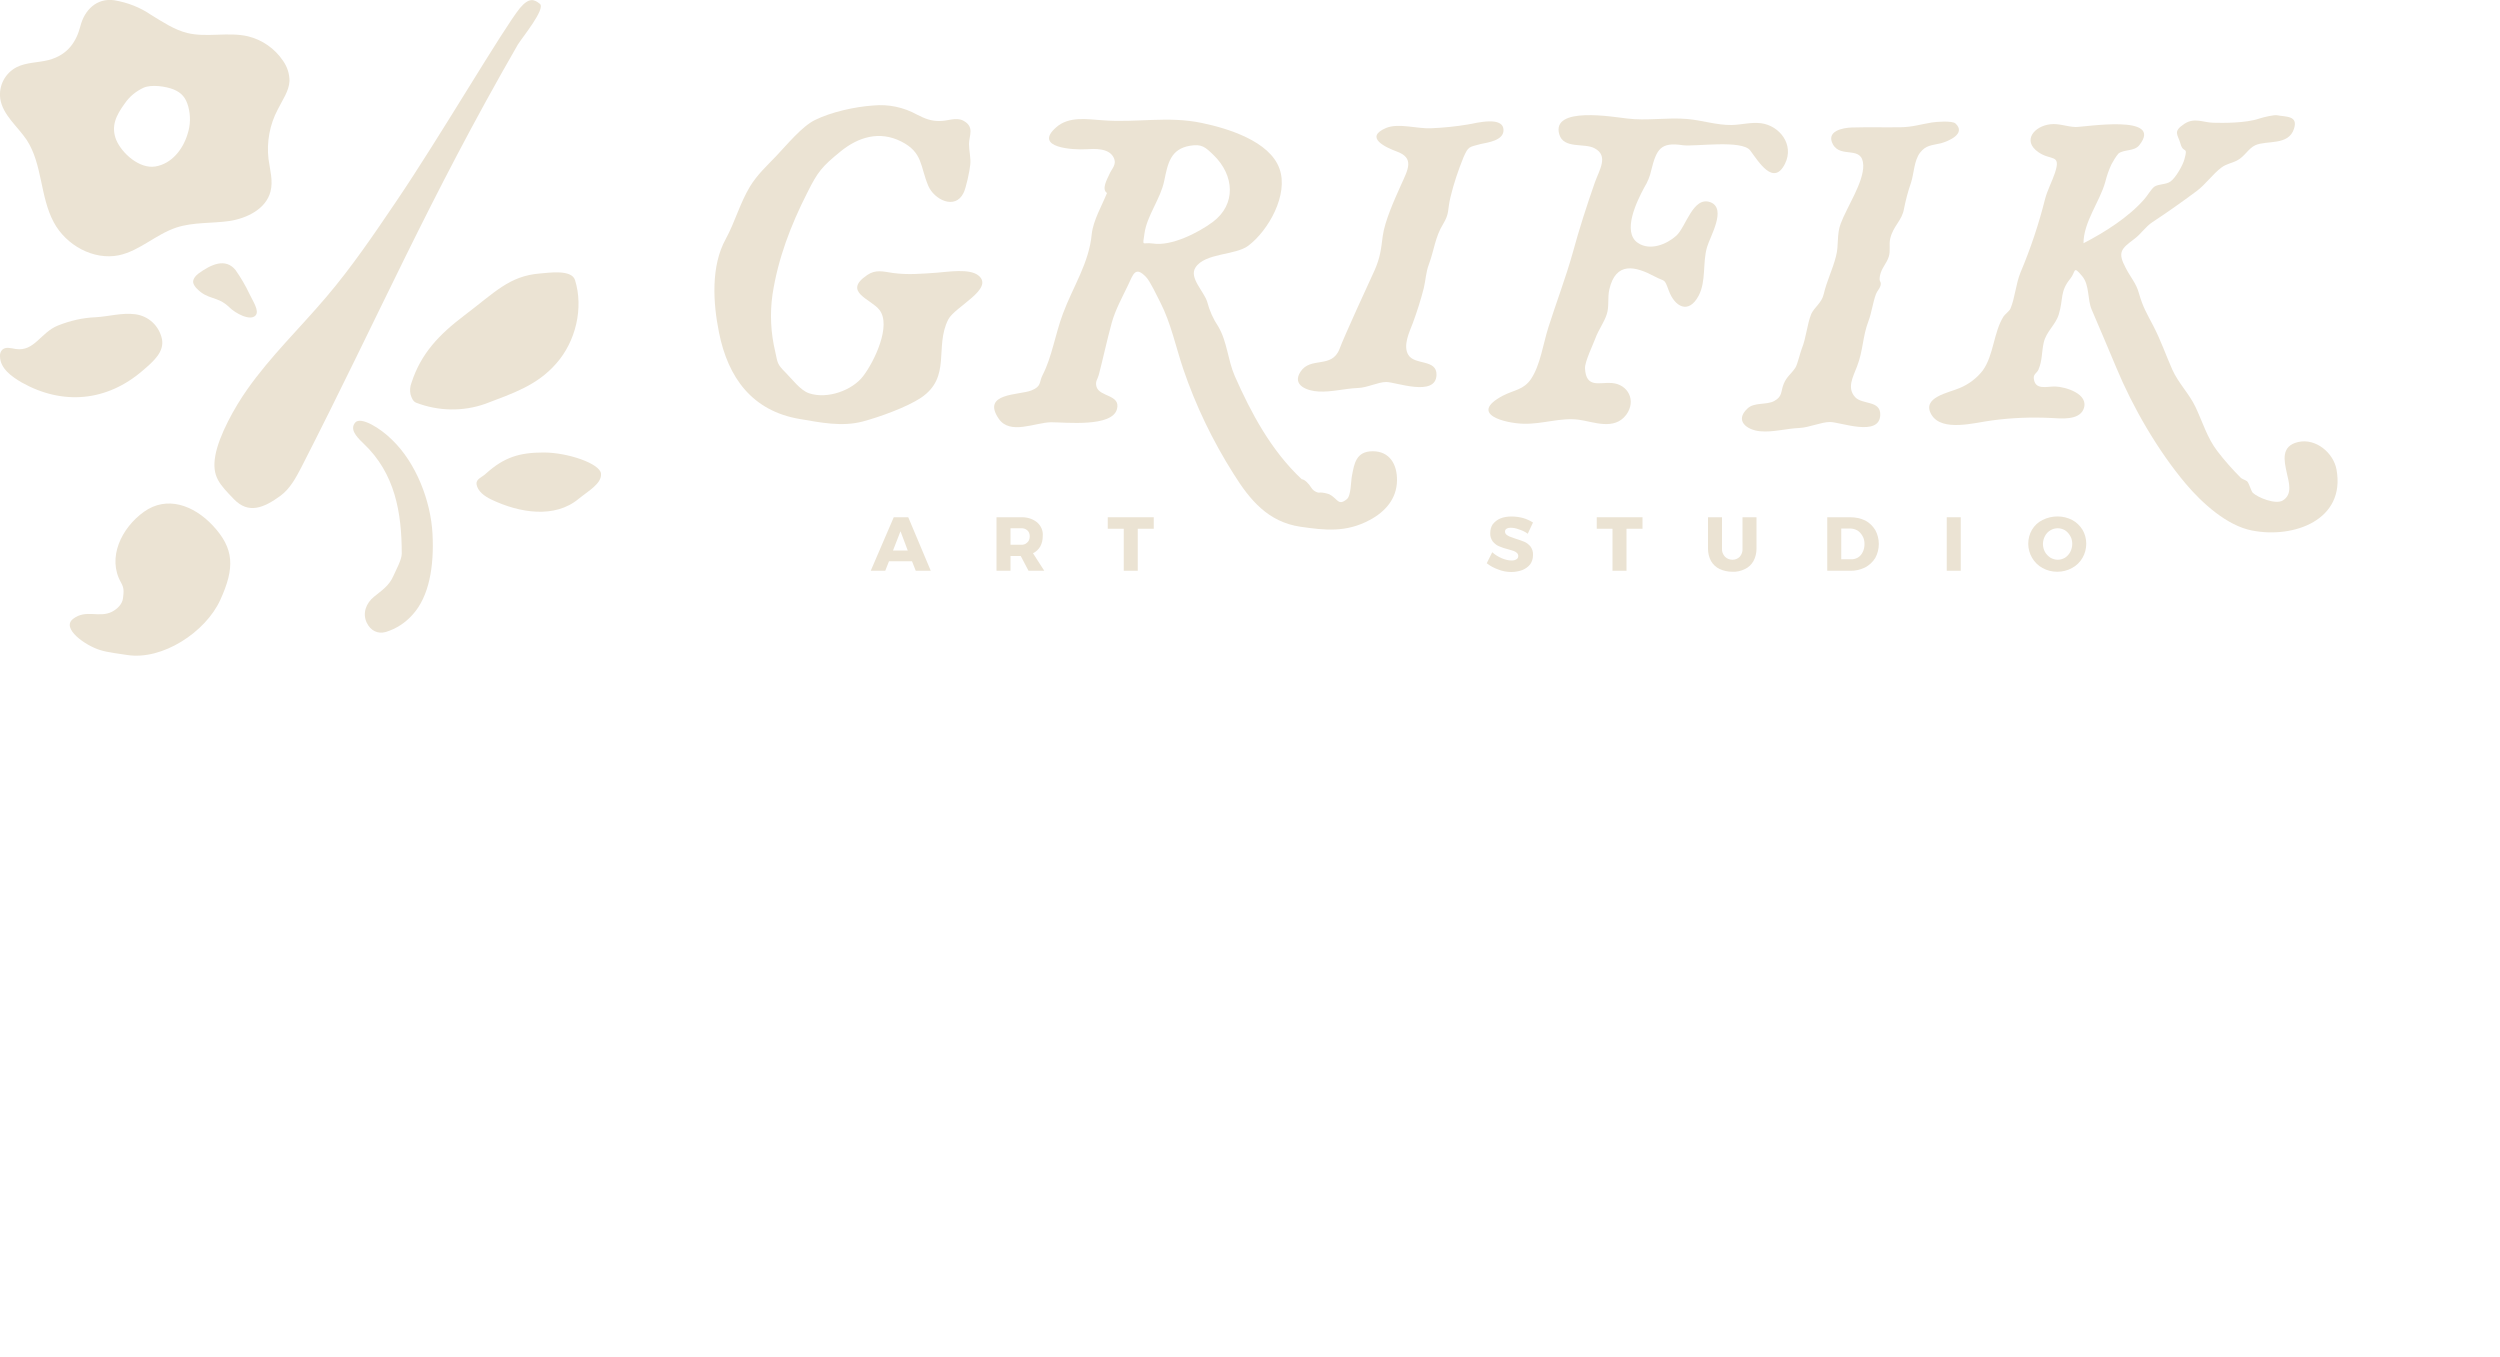 <svg xml:space="preserve" style="enable-background:new 0 0 1000 542.8;" viewBox="0 0 1000 542.8" y="0px" x="0px" xmlns:xlink="http://www.w3.org/1999/xlink" xmlns="http://www.w3.org/2000/svg" id="Layer_1" version="1.1">
<style type="text/css">
	.st0{fill:#EBE3D3;}
</style>
<title>logo2</title>
<g>
	<path d="M607.4,211.7c-1-0.4-2.1-0.6-3.2-0.6c-0.6,0-1.1,0.1-1.6,0.4c-0.4,0.2-0.6,0.7-0.6,1.1c0,0.5,0.2,0.9,0.5,1.2
		c0.4,0.3,0.8,0.6,1.3,0.8c0.5,0.2,1.3,0.5,2.2,0.8c1.2,0.4,2.5,0.8,3.7,1.3c1,0.4,1.8,1.1,2.5,1.9c0.7,1,1.1,2.2,1,3.5
		c0,1.3-0.4,2.6-1.1,3.6c-0.8,1-1.9,1.8-3.1,2.3c-1.4,0.5-2.9,0.8-4.4,0.8c-1.8,0-3.6-0.3-5.3-1c-1.7-0.6-3.2-1.4-4.6-2.5l2.2-4.4
		c1.1,1,2.4,1.8,3.8,2.4c1.2,0.5,2.6,0.9,3.9,0.9c0.7,0,1.4-0.1,2-0.5c0.5-0.3,0.7-0.8,0.7-1.3c0-0.5-0.2-0.9-0.5-1.2
		c-0.4-0.4-0.8-0.6-1.3-0.8c-0.5-0.2-1.3-0.4-2.3-0.7c-1.2-0.3-2.5-0.7-3.6-1.2c-1-0.4-1.8-1.1-2.5-1.9c-0.7-1-1.1-2.2-1-3.4
		c0-1.2,0.3-2.5,1-3.5c0.8-1,1.8-1.8,3-2.3c1.4-0.6,3-0.8,4.5-0.8c1.5,0,3.1,0.2,4.6,0.6c1.4,0.4,2.7,1,4,1.8l-2.1,4.5
		C609.9,212.6,608.7,212.1,607.4,211.7z" class="st0"></path>
	<path d="M638.6,206.9H657v4.6h-6.4v16.8h-5.6v-16.8h-6.3V206.9z" class="st0"></path>
	<path d="M690,222.7c0.8,0.8,1.9,1.2,3,1.2c1.1,0,2.1-0.4,2.9-1.2c0.8-0.9,1.2-2.1,1.1-3.2v-12.6h5.6v12.6
		c0,1.7-0.4,3.4-1.2,4.9c-0.8,1.4-1.9,2.5-3.4,3.2c-1.6,0.8-3.3,1.2-5.1,1.1c-1.8,0-3.5-0.4-5.1-1.1c-1.4-0.7-2.6-1.8-3.4-3.2
		c-0.8-1.5-1.2-3.2-1.2-4.9v-12.6h5.6v12.6C688.7,220.7,689.2,221.8,690,222.7z" class="st0"></path>
	<path d="M746.1,208.2c1.7,0.9,3,2.2,4,3.8c1.9,3.5,1.9,7.7,0,11.2c-1,1.6-2.4,2.9-4.1,3.8c-1.9,0.9-4,1.4-6.1,1.3h-9
		v-21.4h9.2C742.2,206.9,744.2,207.3,746.1,208.2z M743.2,223c0.8-0.5,1.5-1.3,1.9-2.2c0.5-1,0.7-2.1,0.7-3.2c0-1.1-0.2-2.2-0.8-3.2
		c-0.5-0.9-1.2-1.7-2-2.2c-0.9-0.5-1.9-0.8-3-0.8h-3.5v12.3h3.8C741.3,223.8,742.3,223.5,743.2,223L743.2,223L743.2,223z" class="st0"></path>
	<path d="M778.7,206.9h5.6v21.4h-5.6V206.9z" class="st0"></path>
	<path d="M828.9,208c1.7,0.9,3.1,2.3,4.1,3.9c1,1.7,1.5,3.6,1.5,5.6c0,4-2.1,7.8-5.7,9.7c-1.8,1-3.8,1.5-5.9,1.5
		c-2.1,0-4.1-0.5-5.9-1.5c-3.5-1.9-5.7-5.7-5.7-9.7c0-2,0.5-3.9,1.5-5.6c1-1.7,2.4-3,4.2-3.9C820.8,206.1,825.2,206.1,828.9,208
		L828.9,208z M820.2,212.1c-0.9,0.5-1.7,1.3-2.2,2.3c-1.1,2-1.1,4.4,0,6.4c0.5,0.9,1.3,1.7,2.2,2.3c0.9,0.5,1.9,0.8,2.9,0.8
		s2-0.3,2.9-0.8c0.9-0.6,1.6-1.4,2.1-2.3c0.5-1,0.8-2.1,0.8-3.2c0-1.1-0.2-2.2-0.8-3.2c-0.5-0.9-1.2-1.7-2.1-2.3
		c-0.9-0.5-1.9-0.8-2.9-0.8C822,211.3,821,211.6,820.2,212.1z" class="st0"></path>
	<path d="M366.3,228.3l-1.5-3.8h-9.2l-1.5,3.8h-5.8l9.2-21.4h5.8l9,21.4L366.3,228.3z M357.2,220.2h5.9l-2.9-7.7
		L357.2,220.2z" class="st0"></path>
	<path d="M411.4,228.3l-3.1-5.9h-4.1v5.9h-5.6v-21.4h9.6c2.4-0.1,4.7,0.5,6.6,2c1.6,1.4,2.5,3.4,2.3,5.5
		c0,1.5-0.3,2.9-1,4.2c-0.7,1.2-1.7,2.1-2.9,2.7l4.5,7L411.4,228.3z M404.2,217.9h4.1c1,0.1,1.9-0.2,2.6-0.9c0.7-0.6,1-1.5,1-2.5
		c0-0.9-0.3-1.8-1-2.4c-0.7-0.6-1.7-0.9-2.6-0.8h-4.1V217.9z" class="st0"></path>
	<path d="M443.2,206.9h18.3v4.6h-6.4v16.8h-5.6v-16.8h-6.4V206.9z" class="st0"></path>
	<path d="M102.2,126.2c1.7-1.8-1.1-5.8-2.4-8.6c-1.6-3.4-3.5-6.6-5.6-9.6c-4-4.9-9.7-2.3-14.8,1.4
		c-1.3,1-2.4,2.4-2.1,3.8c0.3,0.9,0.8,1.6,1.4,2.2c4.5,4.7,8.2,2.9,12.9,7.4C94.2,125.4,100.1,128.5,102.2,126.2z" class="st0"></path>
	<path d="M64.8,135.7c-1.1-5.3-5.3-9.3-10.7-10c-5.3-0.7-10.6,0.9-15.9,1.2c-5.2,0.2-10.2,1.4-15,3.3
		c-7,2.8-9.4,10.5-16.9,9.4c-1.9-0.3-4-1-5.4,0.3c-0.7,0.7-1,1.7-0.9,2.7c0.1,4.8,4.6,8,8.7,10.4c16.4,9.2,34,7.6,48.3-4.7
		C61.6,144.4,65.7,140.7,64.8,135.7z" class="st0"></path>
	<path d="M208,3.2c-6.7,8.2-32.1,51.7-49.6,77.5c-8.8,13-17.6,26-27.8,38c-10.6,12.5-22.4,23.8-31.8,37.2
		c-4.8,6.8-11.3,18.3-12.7,26.5s1.7,11.3,7.5,17.3c5.8,6,11.9,3.5,18.6-1.4c3.8-2.8,6.1-7.1,8.3-11.3
		c31.6-61.8,50.6-106.6,86.6-169.1c1.6-2.7,11.4-14.5,8.8-16.4C213.8-0.2,211.7-1.2,208,3.2z" class="st0"></path>
	<path d="M142.1,169c-2.1,2.5-0.1,5.2,3.3,8.4c12.7,12,15.3,27.8,15.3,44.1c0,2.4-2.4,6.7-3.4,9
		c-1.7,3.8-4.5,5.6-7.7,8.2s-4.7,6.6-2.9,10.4c1.5,3.1,4.3,4.6,7.6,3.7c4.2-1.3,7.9-3.7,10.8-7c6.5-7.2,8.6-19.1,7.9-32.3
		s-6.6-28.4-16.2-37.6C152.1,171.2,144.3,166.5,142.1,169z" class="st0"></path>
	<path d="M85.1,210.2c-7.7-8.2-18.4-12-27.5-5.5c-9.1,6.5-14.8,18.5-9.2,28.3c1.3,2.3,1.1,3.6,0.8,6.3
		c-0.3,2.4-2.3,4.3-4.4,5.4c-5.1,2.6-10.4-1.1-15.5,2.8c-5.1,3.8,5,10.8,10.7,12.5c3,1,7.9,1.5,10.9,2c14,2.2,31.3-9.1,37.2-22
		C94,227.1,93.7,219.4,85.1,210.2z" class="st0"></path>
	<path d="M240.4,189.4c-0.5-4-13.3-8.4-22.9-8.4c-9.6,0-15.8,1.8-23.2,8.5c-1.5,1.4-3.9,2.1-3.7,4.1
		c0.4,2.9,3.2,4.9,5.9,6.2c11.3,5.4,25.4,7.7,35-0.3C235.4,196.3,240.8,193.4,240.4,189.4z" class="st0"></path>
	<path d="M215.9,109.4c-12.2,1-17.9,7.5-30.2,16.8c-9.9,7.5-17.3,15.1-21.1,26.9c-0.6,1.5-0.7,3.1-0.4,4.6
		c0.4,1.4,1,2.9,2.3,3.4c8.9,3.4,18.7,3.6,27.7,0.4c11-4.2,20.6-7.3,28.3-16.1c7.8-8.8,11-22.2,7.5-33.4
		C228.6,107.7,219.6,109.1,215.9,109.4z" class="st0"></path>
	<path d="M115.8,32.4c0-2.9-0.9-5.7-2.6-8.1c-3.3-4.9-8.3-8.4-14.1-9.8c-7.9-1.8-16.4,0.6-24.2-1.3
		c-5.2-1.3-9.8-4.4-14.4-7.2C56,2.9,51,1,45.7,0.1c-7.1-1-11.9,4-13.5,10.2c-1.6,6.2-4.9,11.6-12.7,13.7c-4.3,1.1-9,0.9-12.9,2.9
		C2,29.3-0.6,34.3,0.1,39.5C1.1,46,7,50.5,10.7,56c6.3,9.7,5.3,22.7,10.8,32.9c4.9,9.2,15.9,15.3,26.1,13.2
		c8.3-1.8,14.8-8.4,23-11.1c6.8-2.2,14.2-1.6,21.2-2.6c7-1.1,14.6-4.8,16.4-11.8c1.1-4.2-0.2-8.6-0.8-13c-0.8-6.8,0.5-13.8,3.7-19.8
		C112.9,40.1,115.6,36.5,115.8,32.4z M75,53.7c-1.8,5.9-6.2,11.8-12.9,12.9c-6.3,1-13.3-5.2-15.6-10.6c-2.2-5.5-0.1-9.8,3.4-14.6
		c1.9-2.8,4.5-4.9,7.5-6.3c3.1-1.4,8.9-0.6,12.1,0.7c3.1,1.3,4.8,3.2,5.8,6.8C76.3,46.3,76.2,50.1,75,53.7z" class="st0"></path>
	<path d="M391.5,110.3c-3.6-3.1-12.6-1.5-17-1.2c-6,0.4-11.2,0.9-17.3,0.1c-4-0.6-6.9-1.5-10.3,0.8
		c-10.1,6.8,1.6,9.6,4.9,14c4.8,6.2-2,20.5-6.5,26.4c-4.3,5.7-14.3,9.4-21.7,6.9c-3.5-1.2-6.7-5.6-9.3-8.2c-3.6-3.6-3.2-3.9-4.2-8.4
		c-1.8-7.5-2.2-15.2-1.1-22.9c2.2-14.4,7.3-27.7,13.9-40.7c4.2-8.4,5.8-10.4,13.3-16.5c7.1-5.8,15.6-8.4,24.3-4s7.5,9.9,10.8,17.7
		c2.3,5.5,10.7,9.8,14.1,2.9c1-1.9,2.5-8.9,2.7-11.3c0.3-2.6-0.5-5.7-0.5-8.3c0-3.4,2.4-6.9-2.4-9.4c-2.9-1.4-6,0.2-9.2,0.2
		c-3.6,0.1-6.1-1-9.1-2.5c-5.4-3-11.5-4.3-17.6-3.7c-7.4,0.5-16.8,2.6-23.3,5.8c-5.3,2.6-11.2,9.9-15.5,14.4
		c-3.8,4-7.5,7.3-10.5,12.2c-4,6.6-6,14.2-9.7,21c-6,10.8-5.1,25.6-2.7,37.4c3.6,18.1,13.3,31.4,32.3,34.6c8.3,1.4,16.8,3.2,25.2,1
		c6.7-1.8,17.6-5.7,23.3-9.5c12.3-8.3,5.3-20.3,10.9-31.3C381.9,122.7,397.7,115.6,391.5,110.3z" class="st0"></path>
	<path d="M549.1,180.5c-6.7,0-7.4,5-8.3,9.7c-0.5,2.2-0.3,8.1-2.1,9.5c-3.5,2.8-3.5-0.2-7-2c-1.2-0.4-2.4-0.7-3.7-0.7
		c-0.6,0.3-2.5-0.4-3.4-1.8c-1.1-1.8-2.8-3.5-3.9-3.5c-12.3-11.5-20.3-26.6-26.8-41.3c-2.8-6.4-3-13.7-6.6-19.8
		c-2-3-3.5-6.3-4.4-9.8c-1.3-4.3-7.4-9.7-4.7-13.8c3.8-5.9,15.9-4.8,21.1-8.7c8.1-6.1,16.2-20.5,12.5-30.8
		c-3.9-11.1-20.9-16.2-31-18.3c-13.7-2.9-26.2,0-39.9-1.1c-6-0.4-13.3-1.7-18.4,2.8c-9.5,8.3,7.1,9.1,11.9,8.8
		c3.3-0.2,9.2-0.6,11.1,3.4c1.3,2.8-0.8,4.3-1.8,6.7c-0.8,1.8-3.2,5.9-0.9,7.4c-2,5-5.5,10.9-6.1,16.4c-1.1,11.7-7.4,20.8-11.5,31.8
		c-3.1,8.2-4.4,17.3-8.1,24.5c-1.6,3-0.3,4.6-4.6,6.3c-4.8,1.9-20.1,0.9-13,11.3c4.5,6.6,14.5,1.5,20.9,1.4c5.9,0,24.5,2.1,26.4-5.3
		c1.5-5.8-7-4.8-8.2-8.9c-0.6-2.1,0.4-2.9,0.9-4.7c1.8-6.9,3.3-14,5.2-20.9c1.4-5.1,4.2-10.2,6.5-15c2.1-4.4,2.9-7.9,7.3-3.2
		c1.6,1.7,4.3,7.5,5.6,10c4.3,8.4,6.2,17.8,9.2,26.7c5,14.7,11.8,28.8,20.1,41.9c6.6,10.6,13.9,19.3,26.8,21.2
		c9.7,1.4,18.2,2.4,27.7-2.7c6.2-3.3,10.8-8.5,10.9-15.8C558.9,185.8,555.9,180.5,549.1,180.5z M465.7,72.3
		c1.4-6.9,2.5-12.7,10.3-14c4.7-0.8,6.1,0.5,9.5,3.8c8.2,8,9.1,19.6-0.4,26.7c-5.8,4.3-16.6,9.8-24,8.6c-4.3-0.6-4.1,1.6-3.3-4.1
		C458.8,86.2,464.2,79.6,465.7,72.3z" class="st0"></path>
	<path d="M601.4,52.1c0-5.8-10.8-2.9-14.3-2.3c-4.8,0.8-9.7,1.3-14.6,1.5c-5.5,0.3-13.1-2.2-18.1-0.1
		c-8.9,3.8,0,7.8,4.3,9.4c7.2,2.6,4.5,7.2,1.7,13.4c-2.6,5.8-6.5,14.4-7.3,20.4c-0.7,5.4-1,8.6-3.3,13.8c-1.9,4.1-12.3,26.7-14,31.4
		c-3.1,8-11.6,2.9-15.6,9.1c-3.6,5.5,2.9,7.7,7.2,7.9c5.2,0.3,10.5-1.2,15.7-1.4c3.8-0.1,8.1-2.4,11.4-2.4c3.8,0,19.8,6.1,20.1-2.8
		c0.2-6.5-8.8-3.8-11.3-8.1c-2.2-3.7,0.5-9.2,1.8-12.6c1.7-4.6,3.2-9.3,4.4-14c0.8-3.3,0.8-6.3,2.1-9.7c2-5.4,2.5-10.9,5.6-15.9
		c2.7-4.5,1.7-5.5,3-10.9c1.3-5.4,3.1-10.7,5.2-15.9c2-4.5,2.2-4,6.9-5.3C595.1,57,601.4,56.2,601.4,52.1z" class="st0"></path>
	<path d="M700.1,60.2c3.3,4.4,9.3,14.5,13.9,5.3c3.8-7.7-2.2-15.2-9.5-16.2c-4.3-0.5-7.7,0.6-11.8,0.7
		c-6,0.1-11.9-1.9-17.8-2.4c-8-0.7-16.2,0.8-24.1-0.2c-5.4-0.6-30.3-5-27.1,6.3c1.7,6,10.1,3.4,14.1,5.6c5.8,3,1.9,8.7,0.1,13.8
		c-3.2,9.2-6.2,18.4-8.8,28c-2.8,10-6.6,19.9-9.8,30c-2.1,6.7-3.2,15-6.9,20.5c-3,4.4-6.7,4.3-11.3,6.7c-13.9,7.4,1,11,8.3,11.2
		c7.7,0.2,14.9-2.6,22.2-1.6c5.8,0.8,14.1,4.4,18.9-2c4.1-5.6,0.8-12.2-5.8-12.7c-4.8-0.4-10.3,2.3-10.7-5.9
		c-0.1-2.6,3.2-9.4,4.2-12.1c1.2-3.3,3.5-6.3,4.5-9.5c1-2.9,0.3-6.6,1-9.8c2.6-11.5,10.5-9.4,18.2-5.3c4.3,2.3,3.7,0.5,5.6,5.6
		c2.3,6.4,7.9,9.8,12,2c3-5.8,1.5-13.2,3.3-19.3c1.2-4.3,8-15.4,1.4-18c-7-2.6-9.8,9.9-13.7,13.4s-10.5,6.1-15.3,2.9
		c-6.6-4.4-0.3-17,2.5-22.2c1.3-2.1,2.3-4.5,2.8-6.9c2.1-8.4,3.7-11.4,12.7-10C678.2,58.7,696.8,55.8,700.1,60.2z" class="st0"></path>
	<path d="M776.4,57.3c2.9-0.8,10.2-3.8,5.8-7.9c-1.3-1.2-7.7-0.7-9.5-0.4c-4.9,0.8-7.5,1.8-12.5,1.9
		c-6.4,0.1-13-0.1-19.5,0.1c-3.5,0.1-10.5,1.4-7.5,6.8c3.2,5.7,11.8,0.1,12.1,8.3c0.2,6.8-6.6,16.8-9,23.3
		c-1.7,4.4-0.7,8.6-1.9,13.1c-1.3,5.2-3.7,9.9-4.9,15.1c-0.8,3.6-3.8,5.3-5,8c-1.7,4.2-2,9.5-3.8,13.9c-0.6,1.5-1.7,6.2-2.5,7.5
		c-1.7,2.6-3.5,3.6-4.7,6.5c-1.3,3.2-0.4,5-3.8,6.9c-3.2,1.7-8,0.4-10.7,3c-5.3,4.9-0.2,8.6,5,9.1s10.5-1.1,15.7-1.3
		c4-0.2,8.8-2.4,12.3-2.4c4.1,0,19.8,6.1,20.1-2.8c0.2-6-7.2-4-10.1-7.2c-3.3-3.7-0.8-8,0.8-12.2c2.5-6.4,2.2-12,4.6-18.2
		c1.3-3.5,1.7-7.3,3-10.8c0.4-1.1,1.5-2.2,1.8-3.3c0.5-2.1-0.8-1.1-0.2-4.1c0.6-3,2.6-4.7,3.5-7.5c0.8-2.5,0-4.9,0.6-7.3
		c1.2-5.1,4.7-7.1,5.5-11.9c0.7-3.5,1.6-7,2.8-10.4c1.2-3.7,1.2-8.8,3.6-12C770.4,58,772.6,58.2,776.4,57.3z" class="st0"></path>
	<path d="M934.6,187.8c-1.2-6.6-8.2-12.6-15.3-11c-7.1,1.6-5.6,7.6-4.6,12.3c0.8,3.7,2.5,8.6-1.6,11.1
		c-2.8,1.7-9.9-1.1-12-3.1c-0.6-0.6-1.4-3.5-2.1-4.4c-0.5-0.6-2-1-2.6-1.5c-3.4-3.4-6.6-7-9.5-10.8c-4-5.2-5.9-11.7-8.7-17.6
		c-2.5-5.3-6.9-9.6-9.3-15s-4.6-11.7-7.5-17.3c-2.7-5.2-4.2-7.5-5.8-13.1c-1.1-4.1-3.3-6.3-5.3-10.2c-3.3-6.2-2-7.6,3.4-11.6
		c2.6-1.9,4.5-4.9,7.2-6.7c6.4-4.2,11.7-8,17.8-12.5c3.6-2.7,6.3-6.7,9.9-9.4c2-1.5,4.1-1.7,6.2-2.8c3-1.5,4.5-4.8,7.3-6.1
		c4.6-2.1,13.3,0.3,15.5-6.6c1.7-5.3-3.1-4.7-6.8-5.4c-1.2-0.2-5.2,0.7-7,1.3c-5.5,1.9-14.7,1.8-18.5,1.7c-4.1-0.1-7.5-2.2-11.5,0.4
		c-4.9,3.2-2.6,4.3-1.6,8c1.1,4.1,3.1,0.7,1.6,6.1c-0.6,2.4-3.5,7.5-5.6,9c-1.8,1.3-4.7,0.9-6.5,2.1c-1.3,1-2.8,3.7-4,5
		c-6.2,7.1-15.6,13.1-24.3,17.6c0-8.5,6.5-16.6,8.7-24.5c0.6-2.4,1.4-4.8,2.5-7.1c0.8-1.5,1.7-3,2.8-4.3c2.2-1.7,6.3-0.8,8.3-3.3
		c10.1-12.7-22.1-7.2-25.5-7.3s-6.6-1.5-10-1.1c-6.5,0.7-11.5,6.6-4.8,11.2c5,3.5,9.1,0.5,6.6,8.2c-1.2,3.6-3,6.8-4,10.6
		c-2.5,10-5.8,19.8-9.8,29.3c-1.9,4.7-2.2,10.1-4,14.4c-0.4,1-2.2,2.3-2.8,3.2c-4,6.4-3.9,15.5-8.3,21.6c-2.4,3.1-5.6,5.5-9.2,7
		c-4.3,1.9-15.5,3.7-11.3,10.7s17.5,3.1,24,2.3c7.9-1.1,16-1.4,24-1c3.8,0.2,10.9,1,12.8-3.5c2.5-6.2-7.4-9-11.3-9.1
		c-3.3-0.1-8.2,1.7-8.6-3.4c-0.1-1.6,1.4-2.1,1.9-3.4c1.6-3.8,1.2-6.9,2.1-10.8c1-4.4,4.7-7,6-11.2c1.9-6.2,0.4-9.2,4.6-14.3
		c2.3-2.8,1-5.6,4.8-1c3,3.6,2,9.3,3.8,13.4c3.3,7.6,6.5,15.3,9.8,23.1c6.6,15.9,16.6,33.2,27.8,46.5c6.5,7.7,16.5,16.8,26.5,18.7
		C917.5,215.5,938.3,208,934.6,187.8z" class="st0"></path>
</g>
</svg>
